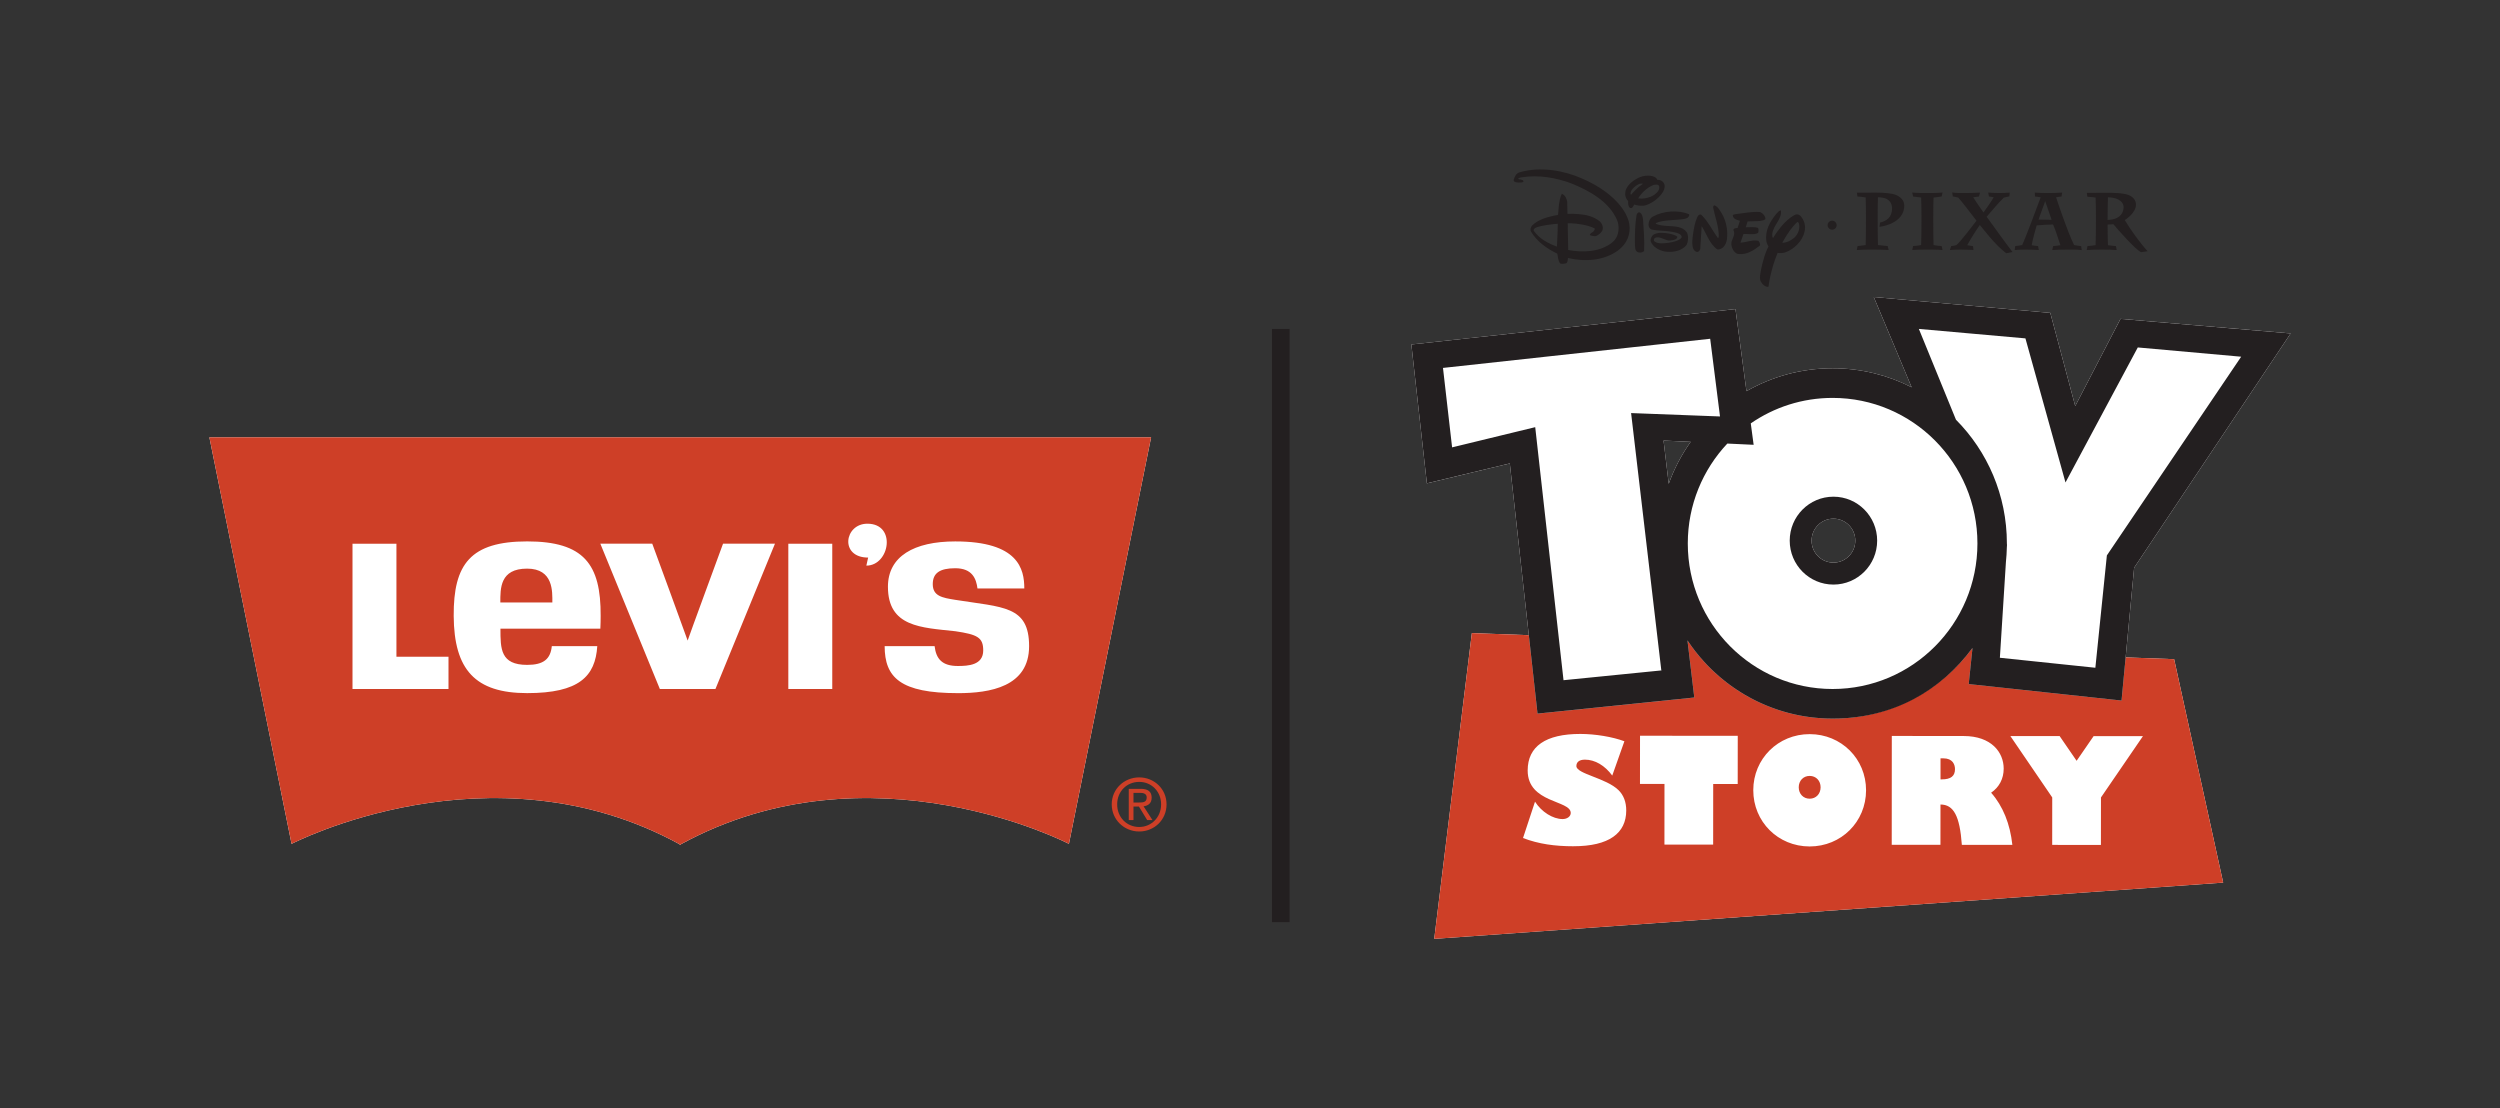 <svg id="Layer_1" xmlns="http://www.w3.org/2000/svg" version="1.1" viewBox="0 0 2056.71 911.76">
  
  <rect x="0" y="0" width="2056.71" height="911.76" fill="#333333" stroke="none"/>
  
  <defs>
    <style>
      .st0 {
        fill: none;
      }

      .st1 {
        fill: #231f20;
      }

      .st2 {
        fill: #fff;
      }

      .st3 {
        fill: #ce3f27;
      }

      .st4 {
        fill: #fdf4e8;
      }
    </style>
  </defs>
  <g>
    <line class="st4" x1="1053.68" y1="270.61" x2="1053.68" y2="758.63"></line>
    <rect class="st1" x="1046.44" y="270.61" width="14.48" height="488.02"></rect>
  </g>
  <g>
    <path class="st2" d="M172.25,359.8l67.61,334.44s163.27-84.99,319.3.35v.49c.15-.09.31-.16.47-.25.15.09.31.16.46.25v-.49c156.03-85.34,319.3-.35,319.3-.35l67.61-334.44H172.25Z"></path>
    <path class="st3" d="M937.21,639.55c-12.25,0-22.61,9.42-22.61,22.19s10.36,22.32,22.61,22.32,22.49-9.42,22.49-22.32-10.37-22.19-22.49-22.19ZM937.21,680.35c-10.19,0-18.13-7.89-18.13-18.61s7.94-18.49,18.13-18.49,18.02,7.95,18.02,18.49-7.95,18.61-18.02,18.61Z"></path>
    <path class="st3" d="M947.45,656.27c0-5.06-3-7.3-9.07-7.3h-9.77v25.67h3.88v-11.13h4.48l6.77,11.13h4.36l-7.31-11.31c3.77-.47,6.66-2.47,6.66-7.06ZM932.49,660.21v-7.95h5.3c2.71,0,5.59.59,5.59,3.77,0,3.95-2.94,4.18-6.24,4.18h-4.65Z"></path>
    <g>
      <path class="st3" d="M433.63,467.8c-22.39,0-22.02,16.29-22.02,27.84h42.8c0-8.77,1.02-27.84-20.79-27.84Z"></path>
      <path class="st3" d="M172.25,359.8l67.61,334.44s163.27-84.99,319.3.35v.49c.15-.09.31-.16.47-.25.15.09.31.16.46.25v-.49c156.03-85.34,319.3-.35,319.3-.35l67.61-334.44H172.25ZM368.97,566.84h-78.97v-119.54h36.14v92.99h42.83v26.55ZM493.9,517.22h-82.19c0,16.59,0,29.77,21.99,29.77,13.38,0,19.19-4.7,20.27-15.44h37.4c-1.59,24.84-14.91,38.67-57.67,38.67s-60.17-19.27-60.45-63.45c-.28-42.7,13.86-61.37,60.45-61.37s60.73,18.67,60.45,61.37c-.02,3.17-.07,7.53-.25,10.44ZM588.59,566.83h-45.74l-48.97-119.55h42.72s29.14,79.29,29.12,79.71c-.03-.42,29.12-79.71,29.12-79.71h42.72l-48.97,119.55ZM684.69,566.85h-36.15v-119.55h36.15v119.55ZM712.74,465.32l1.46-6.61c-23.6,0-19.69-27.87-.62-27.87,24.16,0,18.41,34.49-.84,34.49ZM788,570.24c-47.2,0-60.21-12.8-60.21-38.69h41.09c1.24,10.61,6.26,16.35,19.12,16.35,8.43,0,20.88-.65,20.88-12.79,0-10.58-4.59-13.12-22.99-15.81-27.96-3.06-55.4-3.38-55.4-36.6,0-25.02,21.47-37.28,55.35-37.28,52.04,0,56.84,22.71,56.84,38.7h-38.53c-1-7.9-4.14-16.64-18.31-16.64-12.73,0-18.47,4.04-18.47,13.06,0,9.87,7.75,11.21,18.47,12.93,39.25,6.26,60.79,4.69,60.79,38.12s-32.19,38.66-58.63,38.66Z"></path>
    </g>
  </g>
  <path class="st2" d="M1828.97,726.09l-40.34-183.78-39.9-1.48-3.36,35.51-125.75-13.57,3.11-29.69c-26.13,35.27-67.94,58.11-115.06,58.11-49.58,0-93.28-25.3-119.03-63.75h-.32s5.56,46.42,5.56,46.42l-129,13.25-7.14-64.53-46.87-1.74-30.96,251.55,649.06-46.28Z"></path>
  <path class="st0" d="M1388.32,527.43h.32c-.13-.18-.26-.38-.39-.58l.07.58Z"></path>
  <path class="st2" d="M1744.49,262.34l-37.23,71.72-20.52-76.65-145.22-13.05,31.16,74.26c-19.51-9.99-41.6-15.63-65.01-15.63-25.78,0-49.98,6.84-70.88,18.82l-9.05-67.52-266.63,29.11,12.76,114.24,68.23-16.38,15.64,141.3,7.14,64.53,129-13.25-5.56-46.43-.07-.58c.13.2.25.39.39.59,25.75,38.45,69.45,63.75,119.03,63.75s88.92-22.85,115.06-58.12l-3.11,29.69,125.75,13.57,3.36-35.51,6.98-73.72,128.76-192.78-139.97-11.98ZM1372.83,398.02l-4.26-35.58,22.31,1.05c-7.48,10.54-13.59,22.14-18.05,34.53ZM1508.34,462.84c-9.93,0-17.99-8.09-17.99-18.08s8.05-18.08,17.99-18.08,17.99,8.09,17.99,18.08-8.05,18.08-17.99,18.08Z"></path>
  <path class="st3" d="M1608.34,632.79c0-3.85-1.95-8.9-9.48-8.91h-2.43s0,17.3,0,17.3h1.09c7.28,0,10.81-2.63,10.82-8.39Z"></path>
  <path class="st3" d="M1488.8,638.33c-5.23,0-9,3.95-9.01,9.36,0,5.41,3.76,9.38,8.98,9.39,5.23,0,9-3.96,9.01-9.37,0-5.41-3.75-9.37-8.98-9.38Z"></path>
  <path class="st3" d="M1828.97,726.09l-40.34-183.78-39.9-1.48-3.36,35.51-125.75-13.57,3.11-29.69c-26.13,35.27-67.94,58.11-115.06,58.11-49.58,0-93.28-25.3-119.03-63.75h-.32s5.56,46.42,5.56,46.42l-129,13.25-7.14-64.53-46.87-1.74-30.96,251.55,649.06-46.28ZM1694.44,605.58l13.96,20.32,13.99-20.31,40.57.04-34.53,50.43-.04,39.06-40.08-.04.03-39.05-34.45-50.5,40.55.04ZM1556.36,605.45l59.15.06c22.84.02,32.9,13.49,32.89,26.83,0,8.29-3.65,15.25-10.34,19.81,9.72,10.95,15.64,25.74,17.47,42.91l-41.55-.03c-1.7-23.79-6.77-33.16-17.58-33.17l-.03,33.16-40.08-.03.06-89.53ZM1294.37,696.2c-15.06,0-28.54-1.82-41.41-6.77l9.87-29.91c5.33,8.41,14.68,14.31,22.7,14.31,3.77,0,6.68-2.14,6.69-5.02,0-10.7-35.46-7.84-35.43-34.99.02-19.83,14.84-30.04,43.37-30.02,12.27,0,26.6,2.42,36.2,6.03l-9.99,28.23c-6.06-8.29-14.2-13.11-22.45-13.11-4.87,0-7.05,2.16-7.06,5.28,0,6.49,24.53,9.77,34.72,19.87,4.14,4.08,6.31,9.72,6.3,16.7-.02,18.62-14.11,29.43-43.51,29.39ZM1429.58,645.01l-20.16-.02-.04,49.86-40.08-.04.04-49.86-20.16-.02.04-39.65,80.4.06-.04,39.66ZM1442.39,650.06c.02-25.83,20.45-46.13,46.43-46.1,25.99.02,46.38,20.34,46.36,46.18-.02,25.94-20.44,46.24-46.43,46.23-26-.03-46.39-20.36-46.36-46.31Z"></path>
  <path class="st1" d="M1508.34,480.92c19.87,0,35.97-16.19,35.97-36.15s-16.11-36.15-35.97-36.15-35.97,16.19-35.97,36.15,16.1,36.15,35.97,36.15ZM1508.34,426.69c9.93,0,17.99,8.09,17.99,18.08s-8.05,18.08-17.99,18.08-17.99-8.09-17.99-18.08,8.05-18.08,17.99-18.08Z"></path>
  <path class="st1" d="M1393.88,573.85l-5.56-46.43-.07-.58c.13.2.26.39.39.59,25.75,38.45,69.45,63.75,119.03,63.75s88.92-22.85,115.06-58.11l-3.11,29.69,125.75,13.57,3.36-35.51,6.98-73.73,128.76-192.78-139.97-11.98-37.24,71.72-20.52-76.65-145.22-13.05,31.16,74.26c-19.51-9.99-41.6-15.63-65.01-15.63-25.78,0-49.98,6.85-70.88,18.82l-9.05-67.52-266.63,29.11,12.76,114.24,68.23-16.38,15.64,141.3,7.14,64.53,129-13.25ZM1368.57,362.44l22.31,1.05c-7.48,10.54-13.59,22.14-18.05,34.53l-4.26-35.58ZM1666.29,278.39l32.96,118.52,59.47-111.07,85.06,7.62-110.49,163.47-9.47,92.42-78.55-8.22,4.97-78.78c.42-3.98.67-8.01.76-12.08l.14-2.2-.11-.26c0-.24,0-.48,0-.73,0-39.74-16.01-75.73-41.9-101.8l-30.52-74.68,87.68,7.78ZM1507.66,327.35c65.8,0,119.14,53.61,119.14,119.74s-53.34,119.74-119.14,119.74-119.14-53.61-119.14-119.74c0-31.83,12.38-60.73,32.53-82.18l21.64,1.02-2.36-17.62c19.16-13.21,42.34-20.96,67.33-20.96ZM1263,351.42l-68.38,16.62-7.5-65.36,219.82-23.98,8.08,63.91-73.14-2.78,24.86,211.71.44-.04-.42.2-.02-.15-80.46,8.05-23.28-208.16Z"></path>
  <g>
    <path class="st0" d="M1747.05,170.39c0-3.25-2.84-7.85-12.89-8.11-.16,3.69-.27,13.51-.27,17.63v1.01c2.02-.04,4.26-.31,6.52-1.13,2.56-.96,6.65-3.65,6.65-9.4Z"></path>
    <path class="st0" d="M1480.25,186.35h0s0,0,0,0c0-.96-.17-1.79-.29-2.25-.2-.61-.42-1.34-1.03-1.45h0c-.2-.05-.43.08-.58.18-.59.57-1.16,1.15-1.71,1.74-.06.06-.12.13-.17.19-.07.08-.13.16-.21.23-2.63,2.97-4.97,6.18-7.01,9.48-.83,1.43-1.66,2.86-2.47,4.28-.18.33-.35.65-.51.97,3.57-.01,6.82-1.74,9.59-3.95,2.83-2.52,4.33-5.75,4.38-9.43Z"></path>
    <path class="st0" d="M1347.7,163.16c3.36.58,6.73,0,9.98-1.17,1.04-.46,2.09-.92,3.13-1.62,2.21-1.63,4.77-3.96,4.19-6.97-.51-1.7-2.14-1.59-3.56-1.45-.56.09-1.09.25-1.36.34-4.94,1.92-9.5,6.33-12.37,10.87Z"></path>
    <path class="st0" d="M1682.56,165.47c-1.83,5.08-4.43,12.09-5.49,15.16l10.76.21c-1.33-3.97-3.84-11.1-5.27-15.37Z"></path>
    <path class="st0" d="M1264,187.08c-.98.33-2.47,1.27-2.27,2.52,0,.02,0,.02,0,.03,0,.01,0,.02,0,.03.02.07.06.2.14.33,4.76,6.65,12.02,10.34,18.94,12.87.23-6.37.69-12.5.69-18.77-1.17.09-3.98.24-9.05,1.01-2.9.46-5.81,1.05-8.48,1.98Z"></path>
    <path class="st0" d="M1342.25,159.8c1.13-1.37,4.78-5.55,9.41-8.61-.23-.06-.47-.1-.69-.12h0c-1.12-.11-1.9.1-2.27.23-.05.02-.1.03-.13.05-.34.13-.7.3-.94.43-1.34.75-2.59,1.62-3.64,2.67-.69.69-1.38,1.55-1.86,2.36-.07.13-.34.58-.51,1.21-.23.83-.34,1.7.28,2.24.12-.16.25-.3.37-.45Z"></path>
    <path class="st1" d="M1534.85,201.62c-2.23.35-4.46.55-6.68.84l-.62,3.22c4.24-.3,8.55-.34,12.79-.34s8.97.06,13.4.33l-.76-3.24c-2.66-.26-5.34-.49-8-.84-.2-3.48-.24-16.25-.24-21.19v-2.69c0-4.84.03-12.54.23-15.44,2.55.08,5.26.47,6.96,1.3,2.89,1.43,4.64,4.27,4.64,7.83,0,7.11-4.17,10.31-9.94,11.74l-.42,3.47c9.5-1.31,20.41-6.4,20.41-17.51,0-1.88-.72-6.17-6.84-8.72-3.31-1.35-9.37-1.92-16.33-1.92l-15.83.05.44,3.16c2.25.2,4.57.3,6.78.77.21,3.18.24,13.2.24,15.08v2.55c0,5.5-.03,17.65-.24,21.54Z"></path>
    <path class="st1" d="M1580.5,162.51c.2,3.31.26,13.48.26,15.42v3.74c0,5.79-.07,16.33-.28,19.95-2.18.36-4.45.68-6.66.8l-.61,3.26c3.66-.23,7.39-.33,11.09-.33,4.5,0,9.29-.05,13.82.37l-.78-3.28c-2.2-.21-4.43-.41-6.62-.8-.18-2.6-.24-11.88-.24-19.45v-3.94c0-6.99.06-13.45.23-15.68,2.2-.28,4.41-.66,6.62-.89l.79-3.3c-3.64.42-7.43.41-11.07.41-4.5,0-9.41.08-13.93-.4l.77,3.29c2.2.23,4.4.49,6.6.82Z"></path>
    <path class="st1" d="M1622.5,205.6h1.08l-.45-3.14c-1.58-.18-3.16-.42-4.72-.72,2.52-4.84,8.1-13.59,10.35-16.66,1.65,1.97,4.55,5.67,7.96,9.68,4.09,4.75,8.7,9.77,13.75,13.59l5.16-1.02c-7.26-9.5-14.17-19.34-21.24-29.01,1.37-1.64,4.39-5.16,7.33-8.49,2.04-2.27,4.05-4.62,6.26-6.72l.53-.51c1.53-.36,3.04-.65,4.54-1.04l.31-3.13c-2.56.21-5.12.36-7.68.36-3.36,0-6.72-.08-10.05-.37l.63,3.22c.91.14,1.85.28,2.8.45l1.13.22c-1.88,3.29-6.24,9.52-8.4,12.46-2.04-2.72-6.7-9.6-8.47-12.42,1.55-.31,3.13-.5,4.7-.67l.92-3.21c-3.98.19-8,.32-12.01.32-3.46,0-7.37.13-10.87-.46l.47,3.28c1.48.29,3.01.48,4.46.93,1.46,1.56,4.14,4.94,7.03,8.65,2.81,3.62,5.8,7.52,8.01,10.37-2.88,3.7-13.84,18.21-16.56,20.03-1.32.52-2.87.66-4.29.87l-1.08,3.24c2.79-.22,5.51-.36,8.3-.36,3.64,0,9.09.25,10.1.25Z"></path>
    <path class="st1" d="M1677.31,205.68l-.62-3.24c-1.75-.18-3.52-.34-5.24-.73.78-4.74,3.38-14,4.11-16.3,2.84-.32,10.65-.68,13.46-.73,2.39,5.48,4.12,11.39,6.05,17.04-1.97.37-3.96.55-5.96.71l-.78,3.28c3.96-.31,8.04-.36,12-.36s8.47-.19,12.3.45l-.47-3.32c-1.93-.25-3.88-.5-5.82-.88-2.9-5.69-6.68-15.96-8.42-20.75-2.19-6.05-5.27-14.85-6.4-18.51,1.48-.33,3-.5,4.5-.67l.45-3.22c-4.15.29-8.42.34-12.6.34-3.27,0-6.59-.11-9.86-.34l.14,3.2c1.57.2,3.14.36,4.69.67-2.24,6.07-12.76,34.35-15.25,39.27-1.89.4-3.78.66-5.7.84l-.45,3.27c2.81-.26,5.67-.36,8.5-.36,3.78,0,7.61.09,11.39.33ZM1682.56,165.47c1.42,4.27,3.94,11.41,5.27,15.37l-10.76-.21c1.06-3.07,3.66-10.08,5.49-15.16Z"></path>
    <path class="st1" d="M1724.01,201.65c-2.17.42-4.47.61-6.68.78l-.61,3.28c4.11-.36,8.42-.36,12.55-.36s8.12.02,12.12.36l-.62-3.27c-2.19-.18-4.43-.4-6.59-.76-.18-3.57-.28-12.31-.28-16.16v-.75c1.2-.04,3-.17,4.76-.31,4.06,4.89,18.13,20.86,22.73,22.98l5.5-.74c-5.78-6.11-14.4-18.05-18.88-25.66,4.72-2.91,9.25-8.11,9.25-12.43,0-3.99-2.43-6.7-6.07-8.15-4.56-1.8-12.96-1.86-18.95-1.86l-15.45.07.45,3.16c2.26.19,4.57.36,6.79.69.19,2.74.26,12.8.26,14.96v3.88c0,6.13-.07,17.13-.27,20.29ZM1733.89,179.91c0-4.12.11-13.94.27-17.63,10.05.27,12.89,4.86,12.89,8.11,0,5.74-4.08,8.44-6.65,9.4-2.26.82-4.5,1.09-6.52,1.13v-1.01Z"></path>
    <path class="st1" d="M1507.28,188.98c2.05,0,3.71-1.66,3.71-3.72s-1.67-3.73-3.71-3.73-3.73,1.67-3.73,3.73,1.69,3.72,3.73,3.72Z"></path>
    <path class="st1" d="M1348.27,174.65c-1.04.24-1.64,1.31-1.86,2.1-1.28,7.54-1.5,15.44-1.39,23.44.14,2.75-.35,6.74,3.02,7.44,1.63.47,3.25,0,4.52-1.05.45-9.05-.29-17.35-.85-26.03-.12-1.08-.34-1.96-.46-2.4-.49-1.63-1.17-3.23-2.97-3.51Z"></path>
    <path class="st1" d="M1424.35,201.24c.31,2.87,1.82,5.85,4.38,7.31.37.18.93.38,1.67.46,6.76.6,12.28-2.96,17.39-6.96.59-1.28-.34-2.91-1.16-3.95-4.87-1.05-9.51,1.16-14.39,1.51h0s-.39.03-.39.03c.51-1.24,1.42-3.95,2.44-7.05.62-.08,1.86-.14,2.86-.07.99.04,2.05.13,2.65.12,2.35,0,4.72.19,6.44-1.07.29-.23.35-.54.37-.72.06-.82.31-2.39-.31-3.32-2.91-1.04-6.5-.58-9.64-.58h-.45s1.5-4.76,1.5-4.76l6.5-.23c1.6-.1,6.03.11,8.13-1.63.23-2.56-2.09-4.88-4.4-5.92-7.1-.47-13.83,1.04-20.56,1.85-.63.1-1.86.23-1.86,1.16.58,3.01,3.6,3.6,5.92,4.18l-.12.35-1.84,5.63h-.46s-.89.08-.89.08c-.19.03-.4.07-.61.13-.77.25-1.7.63-1.41,1.59,2.2,4.41-2.21,7.42-1.74,11.85Z"></path>
    <path class="st1" d="M1454.27,201.64c.21.44.43.79.61,1.03-1.2,2.49-2.31,5.15-3.23,7.94-1.35,4.54-2.6,9.11-3.35,13.93-.22,1.09-.56,3.19-.32,5.04.05.56.16,1.1.38,1.61,1.16,2.45,3.84,5.12,6.5,4.77.81-6.15,2.25-12.05,3.93-17.85.91-2.93,2.1-6.39,3.62-10.07,3.49.61,6.33-.42,6.33-.42,7.31-2.56,14.25-9.51,15.84-17.06,1.13-4.62-.16-9.02-3-12.57-.23-.26-.47-.48-.63-.63-.79-.61-1.72-1-2.73-1.01-.77,0-1.8.5-2.33.78-3.83,2.19-7.17,5.3-10.23,8.9-.06.07-.11.13-.16.19-1.81,2.19-4.34,5.5-6.86,9.62-.7-.81-.7-2.48-.61-3.5.81-7.09,7.96-11.83,7.16-19.2-1.33-.1-2.2,1.14-3.11,1.99-.31.33-.66.71-1.02,1.12-5.04,6.31-9.07,13.4-7.94,21.97.19,1.14.63,2.4,1.15,3.42ZM1466.79,198.76c.82-1.42,1.64-2.85,2.47-4.28,2.04-3.3,4.38-6.52,7.01-9.48.08-.08.14-.15.21-.23.06-.06.11-.12.17-.19.54-.59,1.12-1.16,1.71-1.74.15-.11.38-.24.58-.18h0c.6.1.82.83,1.03,1.44.12.46.29,1.28.29,2.25h0s0,0,0,0c-.05,3.69-1.55,6.91-4.38,9.43-2.77,2.21-6.01,3.94-9.59,3.95.17-.32.34-.65.51-.97Z"></path>
    <path class="st1" d="M1339.42,167.21c.02.43.08.97.2,1.5.08.3.2.64.36,1.03.5,1.07.97,1.43,1.79,1.43,1.5.13,2.21-2.32,2.67-2.9,2.9.92,6.38,1.51,9.52.57,2.2-.69,4.07-1.62,6.03-2.9,3.23-2.14,6.18-4.79,8.24-8.27.65-1.15.96-2.26,1.1-2.99.34-1.77.17-3.34-.9-4.62-.14-.18-.3-.34-.46-.49h.01s-.95-.96-2.25-1.36c-.14-.04-.27-.08-.39-.11-.61-.14-1.14-.17-1.47-.17-.12,0-.25,0-.38.02-.41-1.38-2.07-2.26-2.07-2.26-1.14-.63-2.41-.93-3.56-1.07l-.15-.02c-2.78-.29-4.95.07-6.64.5-1.35.36-2.53.87-3.22,1.2-6.56,3.28-9.09,7.06-10.05,9.28-.03.06-.07.11-.09.16-.1.26-.19.52-.27.79-.12.39-.19.67-.21.82-.59,2.84.08,5.89,2.22,8.03,0,.26-.04,1.07-.03,1.84ZM1360.07,152.29c.27-.09.8-.25,1.36-.34,1.43-.13,3.06-.25,3.56,1.45.58,3.02-1.98,5.34-4.19,6.97-1.04.69-2.09,1.16-3.13,1.62-3.25,1.17-6.62,1.75-9.98,1.17,2.87-4.54,7.44-8.95,12.37-10.87ZM1341.6,158.01c.18-.63.44-1.07.51-1.21.48-.81,1.17-1.67,1.86-2.36,1.05-1.05,2.3-1.92,3.64-2.67.24-.13.6-.3.94-.43.03-.02.08-.03.13-.05.37-.13,1.15-.34,2.27-.23h0c.22.02.46.06.69.12-4.62,3.06-8.27,7.24-9.41,8.61-.13.15-.25.3-.37.45-.62-.54-.51-1.41-.28-2.24Z"></path>
    <path class="st1" d="M1396.57,207.28c1.04-.12,1.85-1.39,2.21-2.45l1.14-18.79.49.81c3.84,6.15,5.8,13.12,11.84,17.99.86.57,1.96.44,2.9.06.6-.21,1.43-.58,2.12-1.2,2.07-1.67,3.17-4.57,3.47-6.88,1.03-8.81-1.17-17.06-5.93-23.9-.93-1.34-2.56-3.83-4.65-3.95-.81.36-.85,1.51-.7,2.2,1.51,7.63,4.5,14.57,4.52,22.77,0,.32-.01.87-.09,1.2-.11.34-.29.61-.6.65-4.58-6.19-7.69-13.15-13.34-18.8-.25-.22-.42-.34-.51-.39-.91-.41-1.75.09-2.38.8-.17.23-.53.73-.91,1.59-1.79,4.17-2.63,8.8-3.27,13.43-.35,2.35-1.39,8.82.23,12.42.7,1.29,1.97,2.56,3.48,2.45Z"></path>
    <path class="st1" d="M1356.22,184.43c-.01.45,0,1.63.51,2.58.41.7,1,1.33,1.66,1.69.1.05.28.11.49.17,2.7.57,5.56.78,8.42.96,1.44.11,2.49.17,2.49.17,5.41.46,7.97,1.16,7.97,1.16h.03c2.17.6,5.17,1.09,5.76,3.76.02.12,0,.19-.03.3-1.82,2.93-7.28,3.93-10.95,4.53-2.4.28-8.48,1.29-11.45-1.15-.4-.35-.49-.75-.51-.98,0-.06,0-.12,0-.18h0c.02-.42.16-.85.43-1.24.05-.06.18-.22.39-.37,3.84-2.23,8.72,2.53,12.63,2.06,3.95-.39,5.22-1.33,5.62-2.18.32-.64.18-1.07.18-1.07-1.38-1.16-4.51-2.08-7.07-2.54-3.62-.52-8.77-1.29-12.39.89-.06.04-.75.47-1.21,1.15-.7,1.03-1.21,2.28-1.26,3.61,0,.23.03.58.16.98,1.86,4.63,6.69,7.09,11.11,8.1,5.99.96,12.47.15,16.91-3.8h0c.85-.76,1.31-1.43,1.52-1.8,1.11-2.21,1.45-5.75.74-8.5-.21-.77-.54-1.37-.81-1.76-4.6-6.07-13.09-4.36-20.27-5.51-.89-.12-2.15-.34-3.26-.7-.69-.19-1.1-.38-1.32-.49-.06-.03-.12-.07-.18-.1-.01-.01-.02-.02-.02-.02-.16-.12-.29-.27-.35-.49-.02-.12.05-.19.1-.22,6.24-2.5,13.73-2.16,20.66-2.97,2.2-.33,4.51-.24,6.03-1.93.05-.05.12-.13.21-.25,0,0,.01-.01.01-.02,0,0,0,0,0,0,.15-.2.31-.49.43-.84.07-.18.1-.36.11-.49v-.07s0-.07,0-.09h0v-.02c0-.15-.07-.3-.2-.45-.08-.07-.21-.15-.31-.2-8.81-3.62-21-2.56-29.19,1.94-2.49,1.29-3.6,3.69-3.8,6.4Z"></path>
    <path class="st1" d="M1249.41,150.18c.63,0,1.97,0,2.87-.14.56-.13,1.07-.36,1.05-.97-.01-.14-.05-.22-.11-.31-1.14-1.44-2.98-.87-4.23-1.58-.04-.04-.04-.09-.03-.13.06-.1.12-.18.2-.25h-.01c.43-.41,1.18-.62,1.83-.76.01,0,.23-.05.25-.06.13-.02.25-.04.38-.06.14-.02.24-.03.24-.03,14.41-2.26,28.35.39,40.83,4.97,14.32,5.84,30.98,14.63,37.68,30.25.17.41.35.9.51,1.45.01.05.03.1.05.15.03.1.05.2.08.3.08.31.15.62.21.94.01.07.03.14.04.21,1.04,5.48-.25,11.5-4.8,15.24-9.86,7.9-23.9,8.59-36.32,6.27l-.33-17.61c0-.89.01-2.93-.02-3.87-.02-.33,0-.18,0-.51,1.64-.04,2.11,0,2.66.02,5.59.25,13.5,1.28,19.36,4.18.09.06.23.18.24.39h0s0,.09-.02.12c-.06.35-.22.69-.38.96h0s0,.02-.02.04c-.07.12-.14.23-.22.34-.46.68-.75.92-.84.98-1.04.87-2.57,1.29-2.57,2.62.01.1.04.13.14.2,1.2.52,2.59.76,3.91.78.19,0,.88-.02,1.61-.39,1.97-1.08,4.26-2.81,4.78-4.99.56-1.97-.1-3.65-.98-5.19-.55-.92-1.39-1.67-1.83-2.01-4.84-3.68-10.72-5.1-16.82-5.58-3.64-.32-6.41-.29-7.99-.22h-.48l-.4.02s-.37.03-.39.03l-.25-10.04c-.36-2.55-1.74-5.57-4.41-6.5-2.79,5.11-2.85,16.42-3.12,17.31-.33.07-.68.14-1,.22-1.83.33-3.83.76-5.91,1.33-1.74.44-3.47.93-5.17,1.58-3.16,1.25-6.31,2.81-9.04,5.44-.19.2-.42.46-.61.75-.64,1.01-1.07,2.33-.84,3.59.03.12.12.46.32.85,4.8,8.21,13.51,14.38,21.65,18.16.59,2.91.59,6.03,2.44,8.14,1.63.45,3.43.2,4.64-.12,1.61-.66,1.52-2.91,1.66-4.46.13.02.12.02.2.04,14.15,3.37,29.71,2.08,41.09-6.27,7.11-5.33,10.6-13.19,9.17-21.8h0s-1.16-12.54-18.81-25.88c-.11-.09-.23-.18-.34-.27-.07-.04-.13-.09-.2-.13-1.23-.92-2.55-1.84-3.95-2.76-5.6-3.71-11.38-6.48-15.99-8.5-13.62-5.97-33.56-10.2-51.38-4.75-2.57.92-3.5,3.39-4.33,5.71-.09.34-.21.98.03,1.37.94,1.03,2.49,1.13,3.99,1.18ZM1280.84,202.86c-6.93-2.53-14.19-6.22-18.94-12.87-.08-.13-.12-.25-.14-.33,0,0,0-.02,0-.03,0,0,0-.02,0-.03-.2-1.25,1.28-2.19,2.27-2.52,2.67-.93,5.58-1.52,8.48-1.98,5.07-.77,7.88-.92,9.05-1.01,0,6.27-.46,12.39-.69,18.77Z"></path>
  </g>
</svg>
